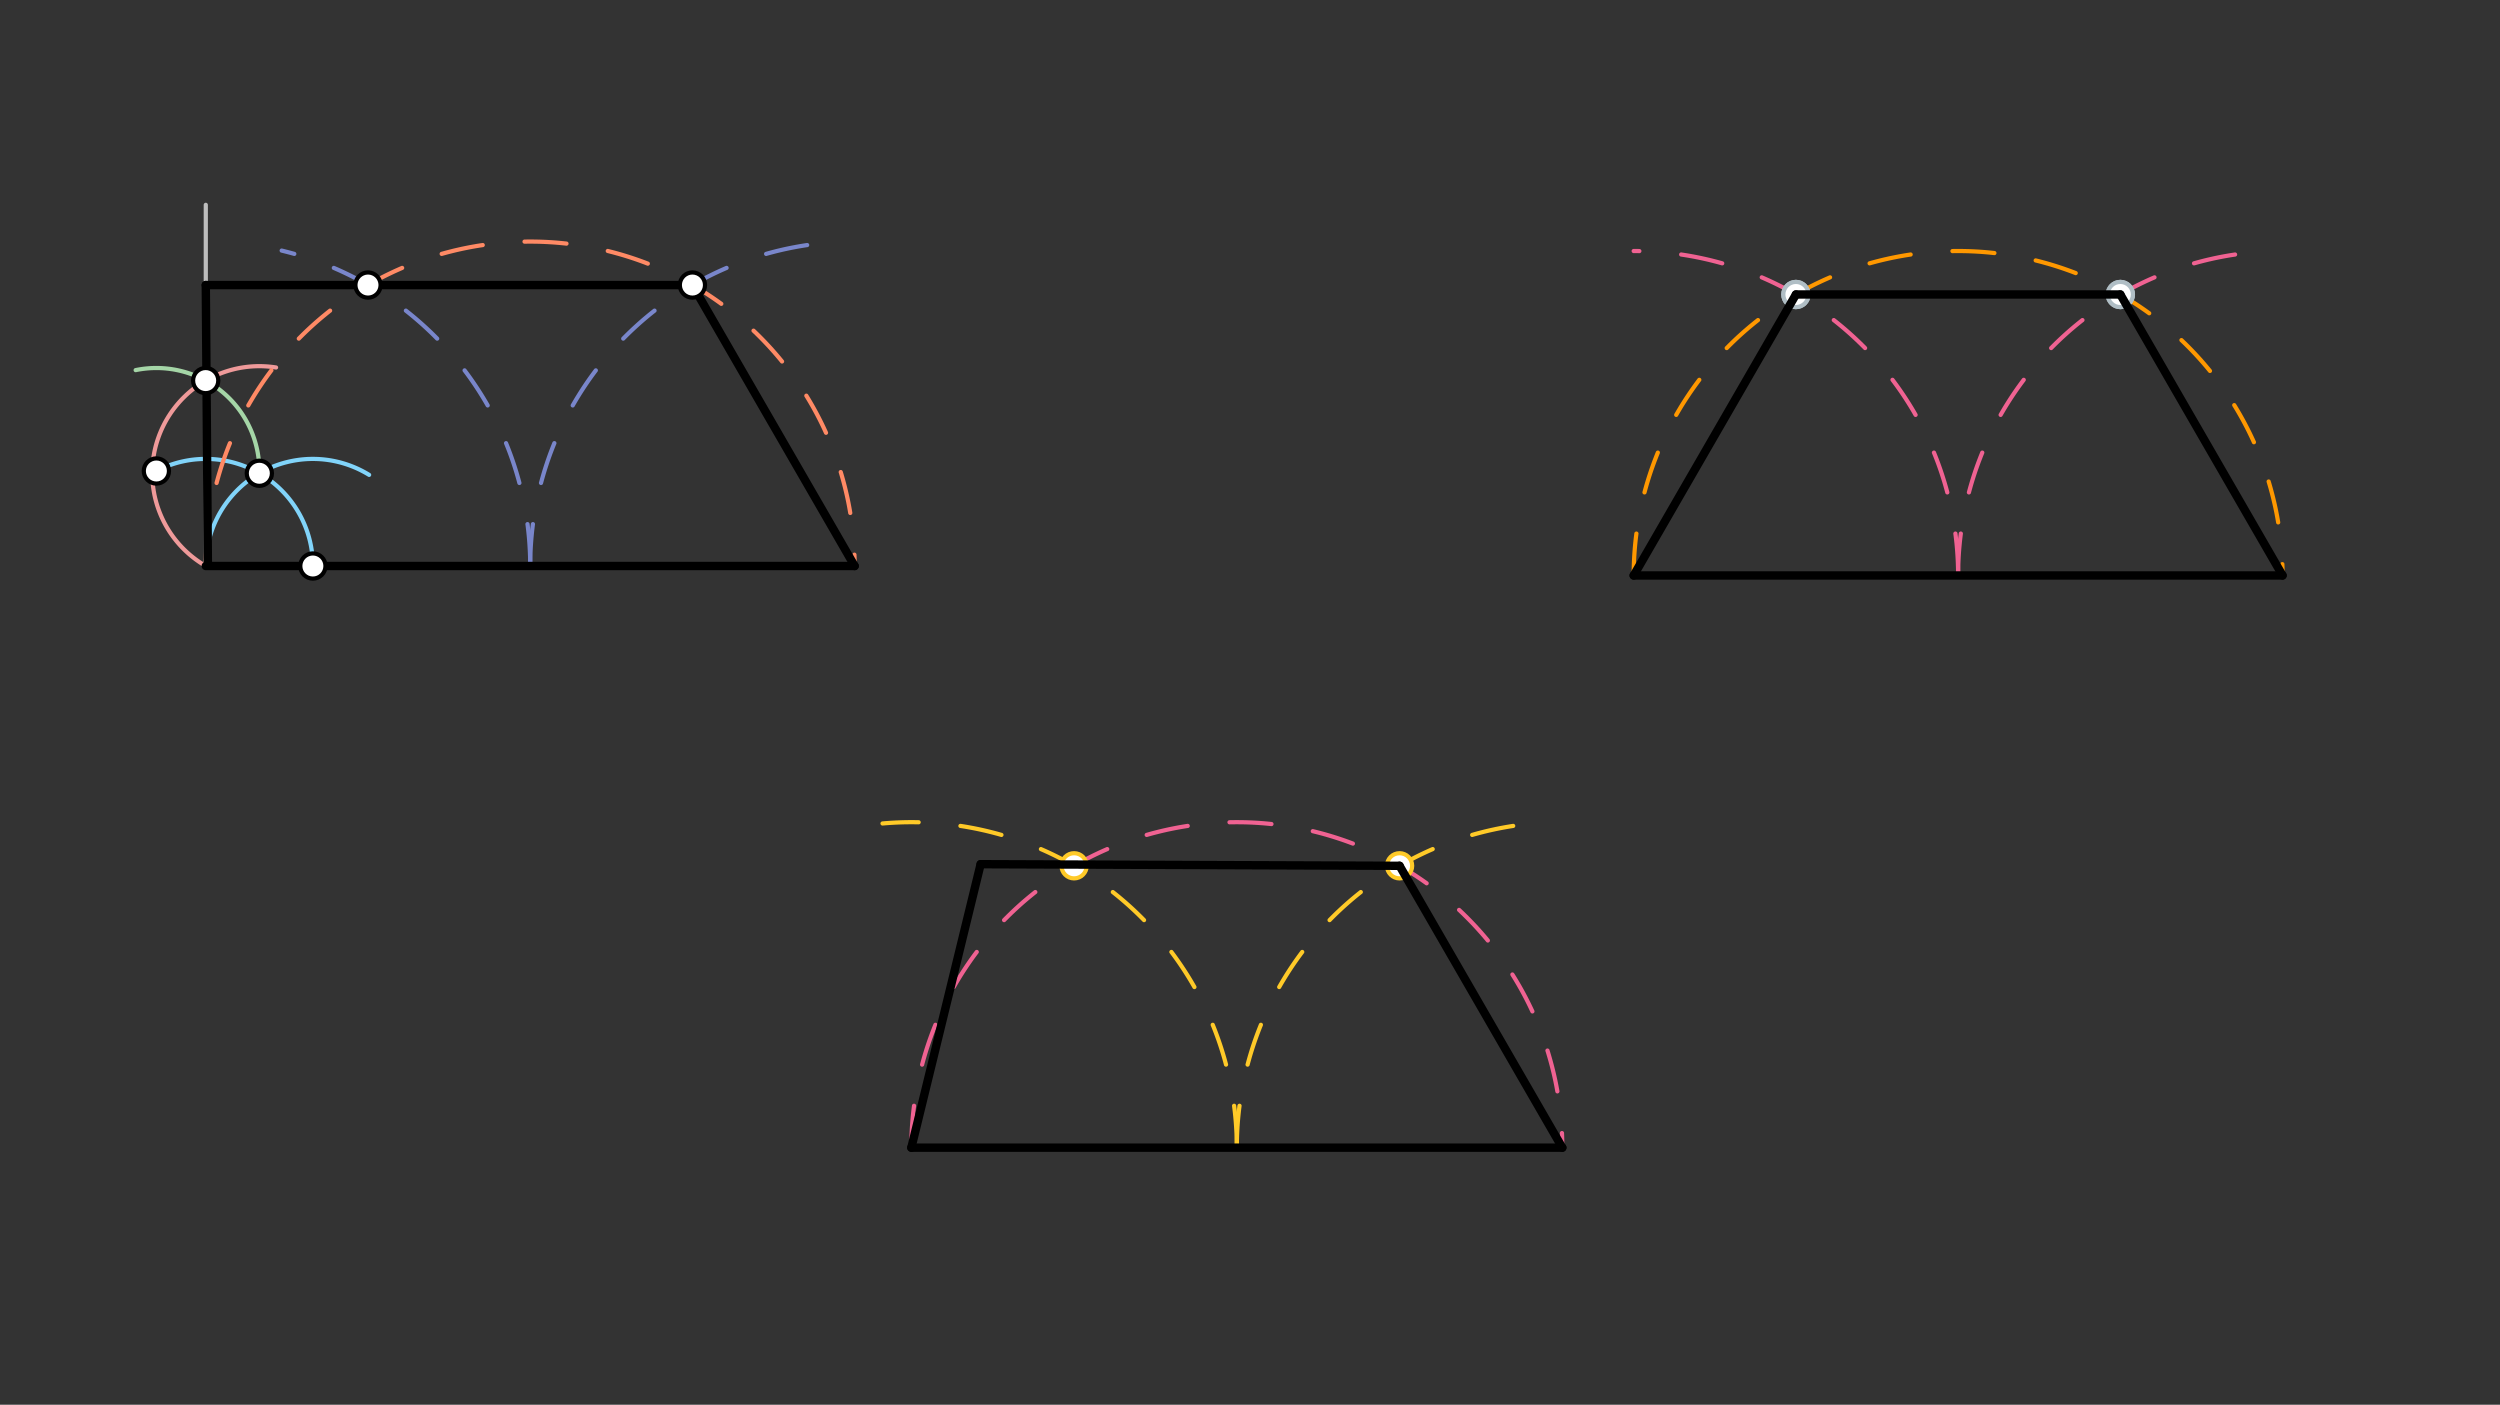 <svg xmlns="http://www.w3.org/2000/svg" class="svg--1it" height="100%" preserveAspectRatio="xMidYMid meet" viewBox="0 0 595.276 334.488" width="100%"><rect x="0" y="0" width="595.276" height="334.488" fill="#333333" stroke="none"/><defs><marker id="marker-arrow" markerHeight="16" markerUnits="userSpaceOnUse" markerWidth="24" orient="auto-start-reverse" refX="24" refY="4" viewBox="0 0 24 8"><path d="M 0 0 L 24 4 L 0 8 z" stroke="inherit"></path></marker></defs><g class="aux-layer--1FB"><g class="element--2qn"><path d="M 74.5 134.773 A 25.5 25.5 0 0 0 37.236 112.149" fill="none" stroke="#81D4FA" stroke-dasharray="none" stroke-linecap="round" stroke-width="1"></path></g><g class="element--2qn"><path d="M 49 134.773 A 25.5 25.5 0 0 1 87.89 113.072" fill="none" stroke="#81D4FA" stroke-dasharray="none" stroke-linecap="round" stroke-width="1"></path></g><g class="element--2qn"><path d="M 49 134.773 A 25.5 25.5 0 0 1 65.727 87.502" fill="none" stroke="#EF9A9A" stroke-dasharray="none" stroke-linecap="round" stroke-width="1"></path></g><g class="element--2qn"><path d="M 61.75 112.69 A 24.52 24.52 0 0 0 32.305 88.13" fill="none" stroke="#A5D6A7" stroke-dasharray="none" stroke-linecap="round" stroke-width="1"></path></g><g class="element--2qn"><line stroke="#BDBDBD" stroke-dasharray="none" stroke-linecap="round" stroke-width="1" x1="49" x2="49" y1="134.773" y2="48.773"></line></g><g class="element--2qn"><path d="M 49 134.773 A 77.25 77.25 0 0 1 203.5 134.773" fill="none" stroke="#FF8A65" stroke-dasharray="10" stroke-linecap="round" stroke-width="1"></path></g><g class="element--2qn"><path d="M 126.25 134.773 A 77.25 77.25 0 0 1 196.312 57.859" fill="none" stroke="#7986CB" stroke-dasharray="10" stroke-linecap="round" stroke-width="1"></path></g><g class="element--2qn"><path d="M 126.25 134.773 A 77.25 77.25 0 0 0 67.071 59.667" fill="none" stroke="#7986CB" stroke-dasharray="10" stroke-linecap="round" stroke-width="1"></path></g><g class="element--2qn"><path d="M 389 137.023 A 77.25 77.25 0 0 1 543.5 137.023" fill="none" stroke="#FF9800" stroke-dasharray="10" stroke-linecap="round" stroke-width="1"></path></g><g class="element--2qn"><path d="M 466.25 137.023 A 77.25 77.25 0 0 1 537.215 60.03" fill="none" stroke="#F06292" stroke-dasharray="10" stroke-linecap="round" stroke-width="1"></path></g><g class="element--2qn"><path d="M 466.25 137.023 A 77.25 77.25 0 0 0 389 59.773" fill="none" stroke="#F06292" stroke-dasharray="10" stroke-linecap="round" stroke-width="1"></path></g><g class="element--2qn"><path d="M 217 273.273 A 77.5 77.5 0 0 1 372 273.273" fill="none" stroke="#F06292" stroke-dasharray="10" stroke-linecap="round" stroke-width="1"></path></g><g class="element--2qn"><path d="M 294.5 273.273 A 77.5 77.5 0 0 1 362.674 196.337" fill="none" stroke="#FFCA28" stroke-dasharray="10" stroke-linecap="round" stroke-width="1"></path></g><g class="element--2qn"><path d="M 294.5 273.273 A 77.5 77.5 0 0 0 210.138 196.078" fill="none" stroke="#FFCA28" stroke-dasharray="10" stroke-linecap="round" stroke-width="1"></path></g><g class="element--2qn"><circle cx="504.875" cy="70.123" r="3" stroke="#B0BEC5" stroke-width="1" fill="#ffffff"></circle>}</g><g class="element--2qn"><circle cx="504.875" cy="70.123" r="3" stroke="#B0BEC5" stroke-width="1" fill="#ffffff"></circle>}</g><g class="element--2qn"><circle cx="427.625" cy="70.123" r="3" stroke="#B0BEC5" stroke-width="1" fill="#ffffff"></circle>}</g><g class="element--2qn"><circle cx="427.625" cy="70.123" r="3" stroke="#B0BEC5" stroke-width="1" fill="#ffffff"></circle>}</g><g class="element--2qn"><circle cx="333.25" cy="206.156" r="3" stroke="#FFCA28" stroke-width="1" fill="#ffffff"></circle>}</g><g class="element--2qn"><circle cx="255.75" cy="206.156" r="3" stroke="#FFCA28" stroke-width="1" fill="#ffffff"></circle>}</g></g><g class="main-layer--3Vd"><g class="element--2qn"><line stroke="#000000" stroke-dasharray="none" stroke-linecap="round" stroke-width="2" x1="389" x2="543.5" y1="137.023" y2="137.023"></line></g><g class="element--2qn"><line stroke="#000000" stroke-dasharray="none" stroke-linecap="round" stroke-width="2" x1="217" x2="372" y1="273.273" y2="273.273"></line></g><g class="element--2qn"><line stroke="#000000" stroke-dasharray="none" stroke-linecap="round" stroke-width="2" x1="49" x2="203.5" y1="134.773" y2="134.773"></line></g><g class="element--2qn"><line stroke="#000000" stroke-dasharray="none" stroke-linecap="round" stroke-width="2" x1="49" x2="164.875" y1="67.873" y2="67.873"></line></g><g class="element--2qn"><line stroke="#000000" stroke-dasharray="none" stroke-linecap="round" stroke-width="2" x1="164.875" x2="203.5" y1="67.873" y2="134.773"></line></g><g class="element--2qn"><line stroke="#000000" stroke-dasharray="none" stroke-linecap="round" stroke-width="2" x1="49" x2="49.5" y1="67.873" y2="134.273"></line></g><g class="element--2qn"><line stroke="#000000" stroke-dasharray="none" stroke-linecap="round" stroke-width="2" x1="427.625" x2="504.875" y1="70.123" y2="70.123"></line></g><g class="element--2qn"><line stroke="#000000" stroke-dasharray="none" stroke-linecap="round" stroke-width="2" x1="504.875" x2="543.5" y1="70.123" y2="137.023"></line></g><g class="element--2qn"><line stroke="#000000" stroke-dasharray="none" stroke-linecap="round" stroke-width="2" x1="427.625" x2="389" y1="70.123" y2="137.023"></line></g><g class="element--2qn"><line stroke="#000000" stroke-dasharray="none" stroke-linecap="round" stroke-width="2" x1="333.25" x2="233.5" y1="206.156" y2="205.773"></line></g><g class="element--2qn"><line stroke="#000000" stroke-dasharray="none" stroke-linecap="round" stroke-width="2" x1="233.5" x2="217" y1="205.773" y2="273.273"></line></g><g class="element--2qn"><line stroke="#000000" stroke-dasharray="none" stroke-linecap="round" stroke-width="2" x1="333.25" x2="372" y1="206.156" y2="273.273"></line></g><g class="element--2qn"><circle cx="74.5" cy="134.773" r="3" stroke="#000000" stroke-width="1" fill="#ffffff"></circle>}</g><g class="element--2qn"><circle cx="61.75" cy="112.69" r="3" stroke="#000000" stroke-width="1" fill="#ffffff"></circle>}</g><g class="element--2qn"><circle cx="37.236" cy="112.149" r="3" stroke="#000000" stroke-width="1" fill="#ffffff"></circle>}</g><g class="element--2qn"><circle cx="48.974" cy="90.621" r="3" stroke="#000000" stroke-width="1" fill="#ffffff"></circle>}</g><g class="element--2qn"><circle cx="164.875" cy="67.873" r="3" stroke="#000000" stroke-width="1" fill="#ffffff"></circle>}</g><g class="element--2qn"><circle cx="87.625" cy="67.873" r="3" stroke="#000000" stroke-width="1" fill="#ffffff"></circle>}</g></g><g class="snaps-layer--2PT"></g><g class="temp-layer--rAP"></g></svg>